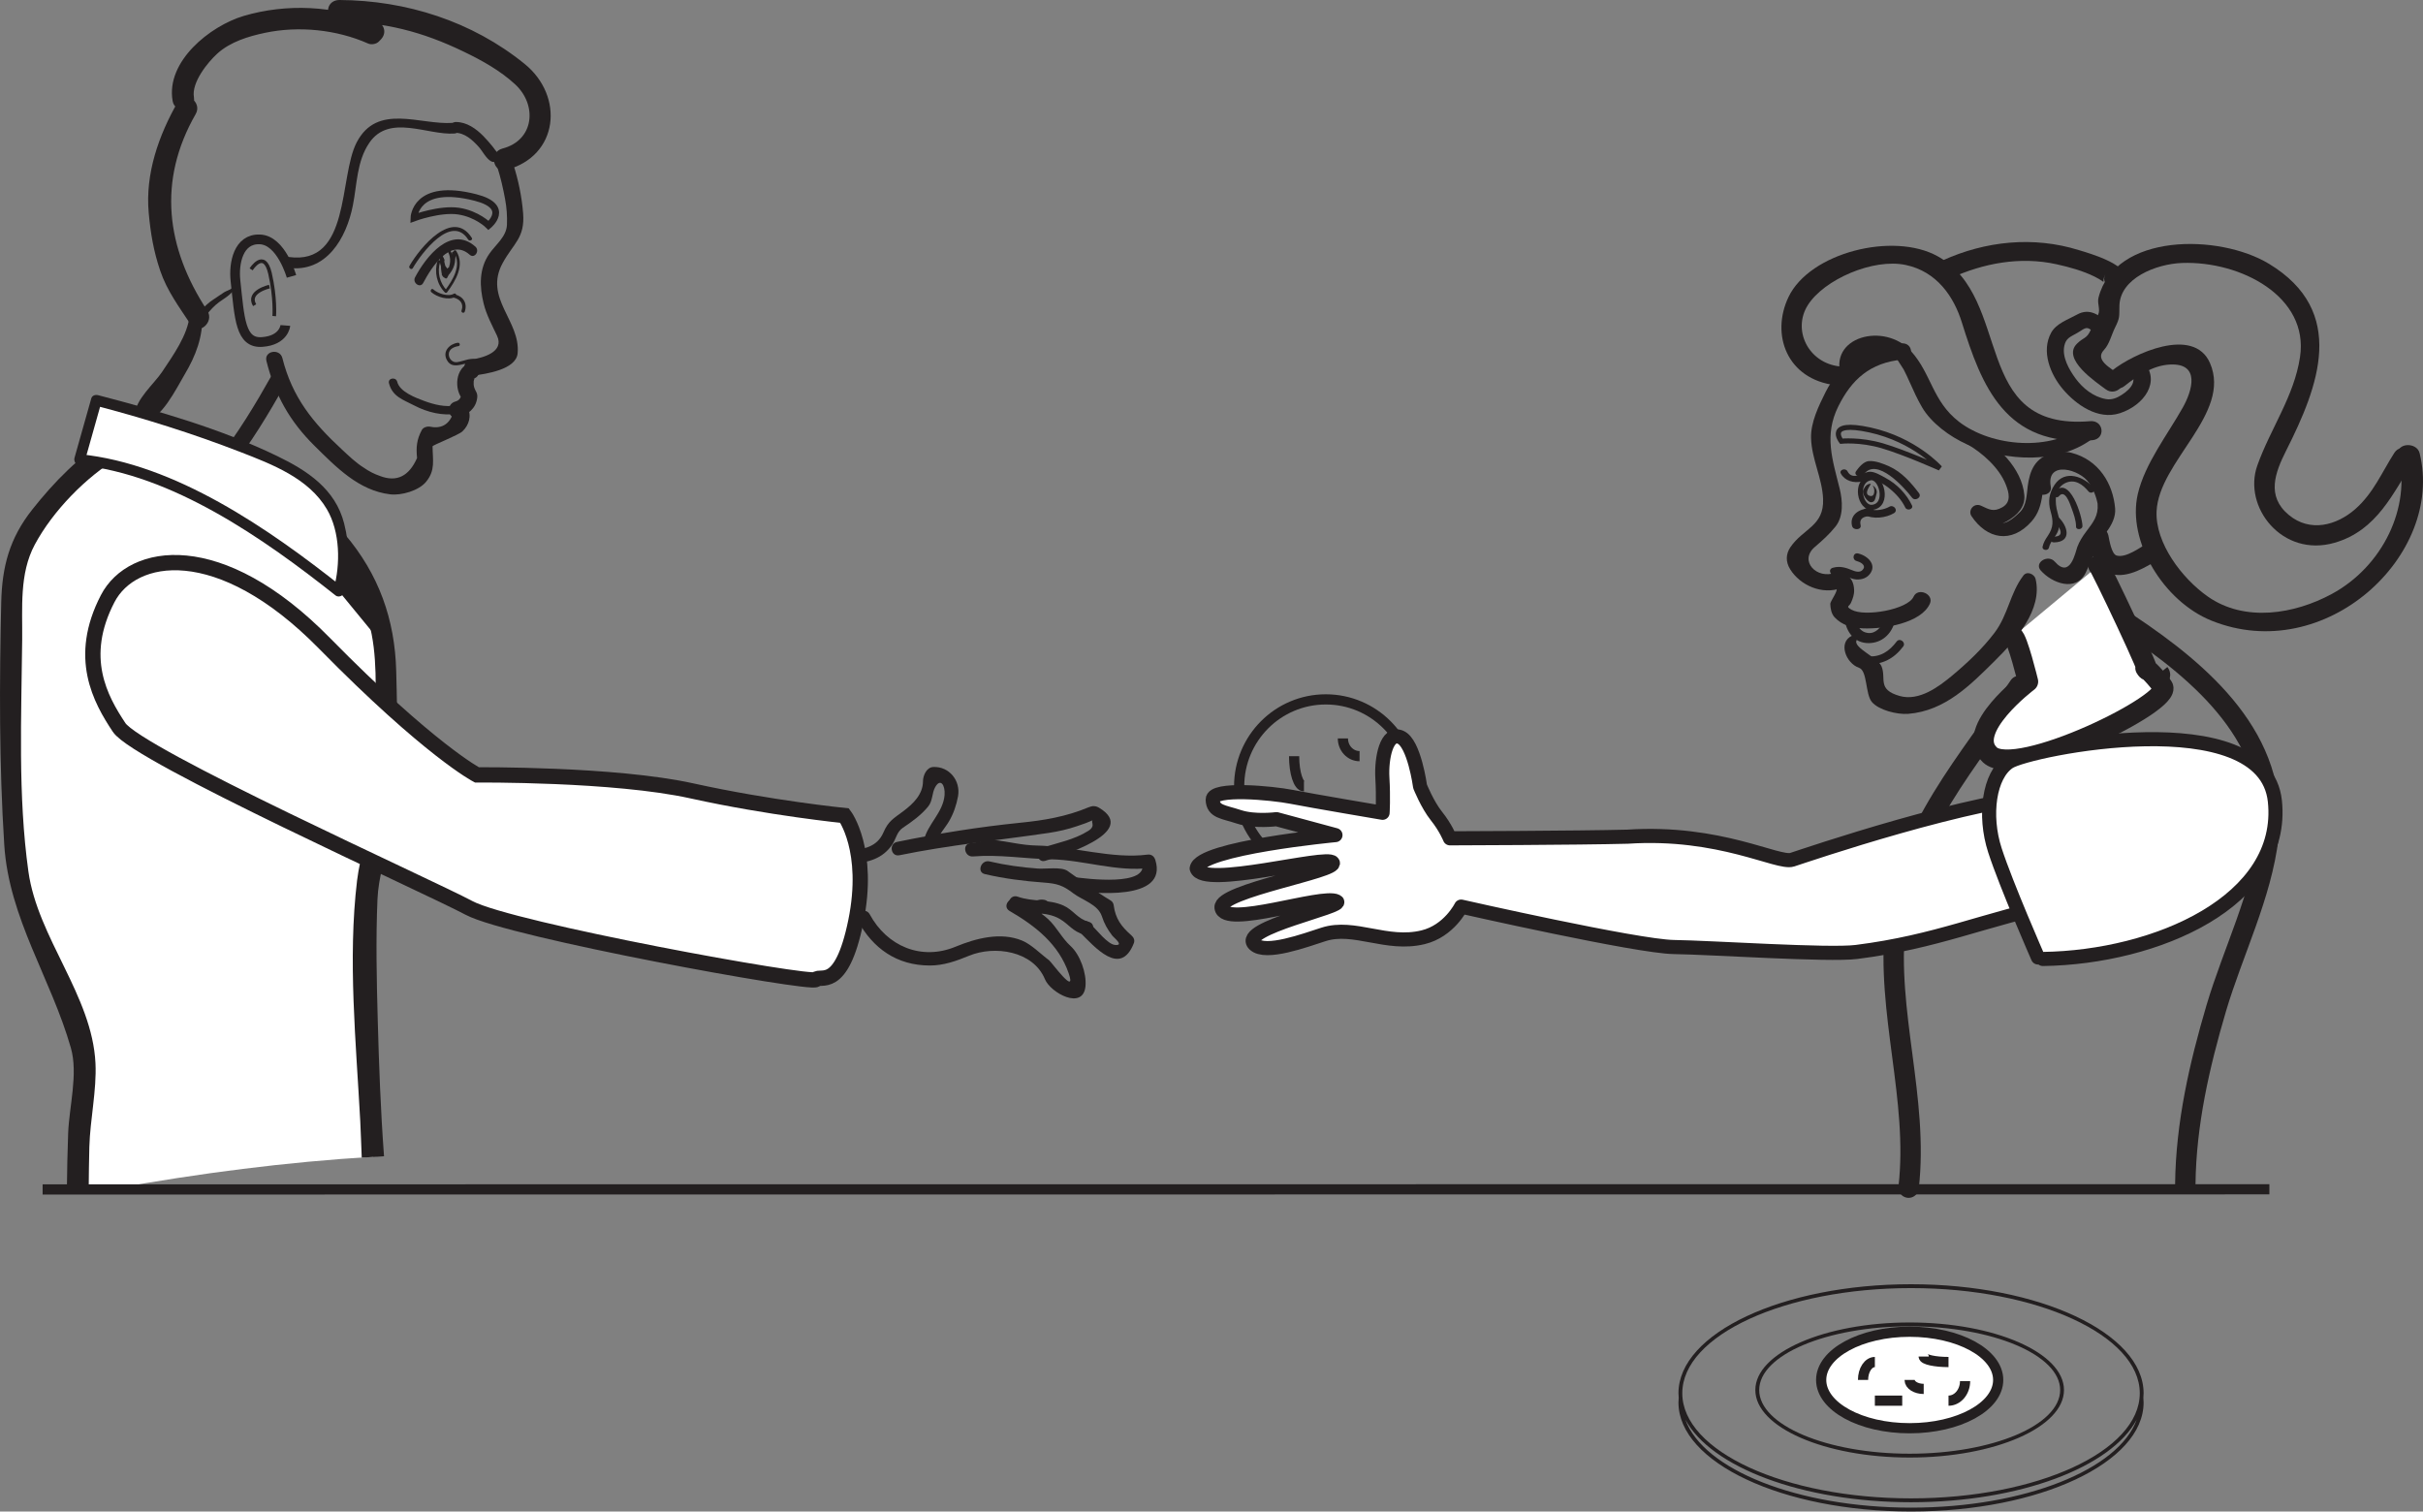 <?xml version="1.0" encoding="UTF-8"?>
<svg xmlns="http://www.w3.org/2000/svg" xmlns:xlink="http://www.w3.org/1999/xlink" width="237.632pt" height="148.235pt" viewBox="0 0 237.632 148.235" version="1.1">
<rect x="0" y="0" width="237.632" height="148.235" fill="#808080" stroke="none"/>
<defs>
<clipPath id="clip1">
  <path d="M 206 33 L 237.633 33 L 237.633 62 L 206 62 Z M 206 33 "/>
</clipPath>
<clipPath id="clip2">
  <path d="M 164 125 L 211 125 L 211 148.234 L 164 148.234 Z M 164 125 "/>
</clipPath>
</defs>
<g id="surface1">
<path style="fill:none;stroke-width:1;stroke-linecap:butt;stroke-linejoin:miter;stroke:rgb(13.73%,12.16%,12.549%);stroke-opacity:1;stroke-miterlimit:4;" d="M -0.001 -0.001 C -0.001 -4.708 -3.806 -8.528 -8.501 -8.528 C -13.193 -8.528 -16.997 -4.708 -16.997 -0.001 C -16.997 4.706 -13.193 8.527 -8.501 8.527 C -3.806 8.527 -0.001 4.706 -0.001 -0.001 Z M -0.001 -0.001 " transform="matrix(1,0,0,-1,138.525,77.116)"/>
<path style="fill:none;stroke-width:1;stroke-linecap:butt;stroke-linejoin:miter;stroke:rgb(13.73%,12.16%,12.549%);stroke-opacity:1;stroke-miterlimit:4;" d="M -0 0 C -0 -0.961 0.73 -1.738 1.633 -1.738 " transform="matrix(1,0,0,-1,131.703,72.418)"/>
<path style="fill:none;stroke-width:1;stroke-linecap:butt;stroke-linejoin:miter;stroke:rgb(13.73%,12.16%,12.549%);stroke-opacity:1;stroke-miterlimit:4;" d="M 0.001 -0.002 C 0.001 -1.635 0.43 -2.959 0.966 -2.959 " transform="matrix(1,0,0,-1,126.917,74.158)"/>
<path style="fill:none;stroke-width:1;stroke-linecap:butt;stroke-linejoin:miter;stroke:rgb(13.73%,12.16%,12.549%);stroke-opacity:1;stroke-miterlimit:4;" d="M -0 -0 C -0 -1.153 0.605 -2.086 1.359 -2.086 " transform="matrix(1,0,0,-1,131.703,78.683)"/>
<path style=" stroke:none;fill-rule:nonzero;fill:rgb(13.73%,12.16%,12.549%);fill-opacity:1;" d="M 14.82 43.469 C 15.141 42.891 15.652 42.727 16.297 42.723 C 16.75 42.719 17.164 42.457 17.211 41.969 C 17.25 41.547 16.91 41.055 16.453 41.059 C 15.258 41.062 14.066 41.398 13.449 42.512 C 13.23 42.906 13.254 43.391 13.656 43.676 C 13.996 43.914 14.598 43.867 14.82 43.469 "/>
<path style="fill:none;stroke-width:0.953;stroke-linecap:butt;stroke-linejoin:miter;stroke:rgb(13.73%,12.16%,12.549%);stroke-opacity:1;stroke-miterlimit:4;" d="M 0.001 -0.002 C 0.001 -0.002 -0.999 3.561 -3.108 3.627 C -5.21 3.709 -5.679 1.291 -5.491 -0.435 C -5.089 -4.111 -5.022 -6.599 -2.87 -6.435 C -0.714 -6.275 -0.6 -4.814 -0.6 -4.814 " transform="matrix(1,0,0,-1,28.585,27.104)"/>
<path style="fill:none;stroke-width:0.357;stroke-linecap:butt;stroke-linejoin:miter;stroke:rgb(13.73%,12.16%,12.549%);stroke-opacity:1;stroke-miterlimit:4;" d="M -0.001 -0.002 C -0.001 -0.002 1.277 2.029 1.847 -0.388 C 2.405 -2.81 2.265 -4.588 2.265 -4.588 " transform="matrix(1,0,0,-1,24.63,26.412)"/>
<path style="fill:none;stroke-width:0.357;stroke-linecap:butt;stroke-linejoin:miter;stroke:rgb(13.73%,12.16%,12.549%);stroke-opacity:1;stroke-miterlimit:4;" d="M 0.001 -0.001 C 0.001 -0.001 -2.241 -0.513 -1.448 -1.825 " transform="matrix(1,0,0,-1,26.421,28.104)"/>
<path style=" stroke:none;fill-rule:nonzero;fill:rgb(13.73%,12.16%,12.549%);fill-opacity:1;" d="M 17.457 9.961 C 15.57 13.246 14.23 17.035 14.586 20.887 C 14.766 22.875 15.07 24.66 15.715 26.555 C 16.383 28.523 17.566 30.102 18.707 31.832 C 19.457 32.973 21.07 31.59 20.328 30.457 C 16.289 24.316 15.43 17.738 19.195 11.18 C 19.871 10.004 18.137 8.773 17.457 9.961 "/>
<path style=" stroke:none;fill-rule:nonzero;fill:rgb(13.73%,12.16%,12.549%);fill-opacity:1;" d="M 44.402 40.633 C 43.996 41.68 43.227 42.078 42.094 41.832 C 41.84 41.809 41.5 41.93 41.371 42.168 C 40.867 43.098 40.797 43.867 40.902 44.918 C 40.109 46.711 38.906 47.301 37.289 46.688 C 36.711 46.492 36.172 46.215 35.668 45.859 C 34.895 45.375 34.215 44.715 33.551 44.098 C 30.695 41.457 28.664 38.977 27.695 35.121 C 27.449 34.133 25.883 34.402 26.129 35.398 C 26.965 38.73 28.406 41.312 30.848 43.723 C 32.965 45.812 35.184 48.117 38.273 48.48 C 39.363 48.609 41.078 48.125 41.797 47.238 C 42.715 46.109 42.434 45.141 42.422 43.77 C 42.422 43.66 44.973 42.668 45.352 42.305 C 46.004 41.691 46.285 40.746 45.84 39.953 C 45.34 39.062 43.895 39.738 44.402 40.633 "/>
<path style=" stroke:none;fill-rule:nonzero;fill:rgb(13.73%,12.16%,12.549%);fill-opacity:1;" d="M 46.945 35.336 C 46.195 34.98 45.574 35.41 44.824 35.516 C 44.348 35.582 43.992 35.141 44.016 34.707 C 44.039 34.223 44.547 34 44.957 33.945 C 45.172 33.914 45.113 33.586 44.898 33.613 C 44.078 33.73 43.371 34.465 43.824 35.305 C 44.469 36.512 45.906 35.207 46.828 35.648 C 47.023 35.742 47.133 35.43 46.945 35.336 "/>
<path style=" stroke:none;fill-rule:nonzero;fill:rgb(13.73%,12.16%,12.549%);fill-opacity:1;" d="M 46.27 23.324 C 44.391 20.391 41.191 24.285 40.164 26.066 C 40.035 26.285 40.359 26.516 40.488 26.293 C 41.324 24.84 44.277 20.934 45.914 23.492 C 46.047 23.703 46.406 23.535 46.27 23.324 "/>
<path style=" stroke:none;fill-rule:nonzero;fill:rgb(13.73%,12.16%,12.549%);fill-opacity:1;" d="M 44.504 24.727 C 45.316 26.023 44.422 27.445 43.625 28.512 L 43.84 28.5 C 43.117 27.766 42.855 26.668 43.164 25.68 C 43.219 25.516 42.961 25.422 42.91 25.59 C 42.574 26.664 42.84 27.875 43.633 28.68 C 43.695 28.738 43.793 28.738 43.848 28.664 C 44.699 27.523 45.613 25.992 44.746 24.613 C 44.656 24.465 44.41 24.578 44.504 24.727 "/>
<path style=" stroke:none;fill-rule:nonzero;fill:rgb(13.73%,12.16%,12.549%);fill-opacity:1;" d="M 43.91 24.656 C 44.309 25.328 44.137 25.992 43.895 26.68 C 43.973 26.668 44.051 26.652 44.129 26.637 C 43.863 26.328 43.359 25.816 43.52 25.391 C 43.434 25.379 43.348 25.371 43.262 25.367 C 43.312 25.945 43.516 26.477 43.691 27.031 C 43.719 27.109 43.848 27.133 43.902 27.074 C 44.516 26.449 44.773 25.66 44.586 24.797 C 44.527 24.844 44.469 24.895 44.406 24.945 C 44.488 24.984 44.379 25.418 44.355 25.535 C 44.285 25.93 44.105 26.305 43.91 26.648 C 43.992 26.668 44.074 26.684 44.156 26.703 C 44.145 26.57 44.176 26.484 44.156 26.348 C 44.137 26.215 43.938 26.199 43.895 26.324 C 43.859 26.477 43.777 26.613 43.656 26.715 C 43.73 26.742 43.805 26.77 43.875 26.797 C 43.867 26.723 43.855 26.652 43.848 26.582 C 43.863 26.691 43.754 26.691 43.906 26.645 C 43.844 26.59 43.781 26.531 43.719 26.473 C 43.672 26.633 43.668 26.738 43.711 26.898 C 43.793 26.863 43.871 26.824 43.949 26.789 C 43.641 26.391 43.27 25.762 43.445 25.238 C 43.355 25.219 43.273 25.199 43.184 25.176 C 43.137 25.777 43.289 26.328 43.469 26.891 C 43.484 26.949 43.523 27 43.59 27.004 C 43.668 27.008 43.75 27.012 43.836 27.012 C 43.895 27.016 43.953 26.984 43.973 26.922 L 44.047 26.723 C 44.074 26.645 44.02 26.547 43.93 26.543 C 43.848 26.539 43.766 26.535 43.688 26.535 C 43.625 26.531 43.57 26.559 43.547 26.621 C 43.531 26.676 43.504 26.73 43.469 26.777 C 43.484 26.863 43.5 26.949 43.512 27.035 C 44.184 26.777 44.457 26.172 44.48 25.488 C 44.488 25.309 44.242 25.289 44.211 25.461 C 44.16 25.738 44.094 26.008 44.012 26.273 C 43.969 26.406 43.66 26.977 43.758 27.031 C 43.383 26.836 43.488 25.895 43.59 25.543 C 43.641 25.371 43.387 25.281 43.336 25.449 C 43.215 25.871 43.227 26.281 43.301 26.711 C 43.363 27.082 43.398 27.145 43.695 27.301 C 43.746 27.332 43.824 27.297 43.852 27.25 C 44.18 26.703 44.367 26.109 44.48 25.488 C 44.391 25.477 44.301 25.469 44.211 25.461 C 44.188 26.055 43.98 26.562 43.398 26.789 C 43.277 26.84 43.312 27.047 43.441 27.047 C 43.566 27.047 43.629 27.035 43.703 26.926 C 43.758 26.852 43.816 26.809 43.699 26.805 C 43.766 26.805 43.836 26.809 43.906 26.812 C 43.867 26.75 43.828 26.691 43.789 26.629 C 43.742 26.773 43.695 26.738 43.82 26.742 C 43.66 26.734 43.707 26.766 43.672 26.656 C 43.523 26.18 43.414 25.707 43.453 25.203 C 43.469 25.051 43.242 24.996 43.191 25.145 C 42.977 25.766 43.367 26.484 43.742 26.965 C 43.824 27.066 44.016 26.984 43.98 26.852 L 43.973 26.57 C 44.012 26.445 43.902 26.363 43.789 26.398 C 43.742 26.414 43.695 26.43 43.652 26.445 C 43.59 26.465 43.566 26.535 43.574 26.59 C 43.59 26.676 43.598 26.762 43.609 26.844 C 43.625 26.953 43.75 26.977 43.828 26.922 C 44.016 26.801 44.078 26.625 44.148 26.418 C 44.062 26.41 43.977 26.402 43.891 26.395 C 43.906 26.504 43.879 26.637 43.891 26.75 C 43.902 26.867 44.074 26.906 44.137 26.805 C 44.48 26.203 44.676 25.582 44.691 24.883 C 44.695 24.812 44.664 24.77 44.605 24.742 C 44.57 24.727 44.535 24.707 44.5 24.691 C 44.41 24.645 44.301 24.746 44.32 24.844 C 44.484 25.605 44.266 26.312 43.727 26.867 C 43.797 26.883 43.867 26.898 43.938 26.914 C 43.766 26.383 43.574 25.875 43.527 25.32 C 43.512 25.18 43.312 25.176 43.266 25.297 C 43.059 25.852 43.578 26.41 43.918 26.812 C 43.984 26.895 44.113 26.867 44.148 26.773 C 44.418 26.012 44.59 25.273 44.152 24.543 C 44.062 24.391 43.82 24.504 43.91 24.656 "/>
<path style=" stroke:none;fill-rule:nonzero;fill:rgb(13.73%,12.16%,12.549%);fill-opacity:1;" d="M 44.516 28.805 C 43.949 29.137 42.934 28.777 42.492 28.379 C 42.332 28.234 42.141 28.512 42.301 28.652 C 42.828 29.125 43.996 29.492 44.66 29.105 C 44.844 28.996 44.703 28.695 44.516 28.805 "/>
<path style=" stroke:none;fill-rule:nonzero;fill:rgb(13.73%,12.16%,12.549%);fill-opacity:1;" d="M 44.484 29.184 C 45.125 29.336 45.5 29.789 45.266 30.449 C 45.191 30.652 45.504 30.77 45.578 30.566 C 45.867 29.746 45.43 29.062 44.602 28.871 C 44.395 28.824 44.277 29.137 44.484 29.184 "/>
<path style="fill:none;stroke-width:0.662;stroke-linecap:butt;stroke-linejoin:miter;stroke:rgb(13.73%,12.16%,12.549%);stroke-opacity:1;stroke-miterlimit:4;" d="M 0.001 0 C 0.001 0 2.239 1.832 -1.272 2.735 C -7.233 4.262 -7.319 0.731 -7.319 0.731 C -7.319 0.731 -4.776 1.672 -2.944 1.402 C -1.112 1.125 0.001 0 0.001 0 Z M 0.001 0 " transform="matrix(1,0,0,-1,47.913,22.106)"/>
<path style=" stroke:none;fill-rule:nonzero;fill:rgb(13.73%,12.16%,12.549%);fill-opacity:1;" d="M 44.711 39.762 C 43.656 39.945 42.621 39.691 41.633 39.332 C 40.734 39 39.199 38.422 38.957 37.441 C 38.828 36.93 38.02 37.07 38.148 37.582 C 38.48 38.902 39.535 39.195 40.641 39.773 C 41.902 40.434 43.438 40.816 44.855 40.566 C 45.375 40.477 45.234 39.672 44.711 39.762 "/>
<path style=" stroke:none;fill-rule:nonzero;fill:rgb(13.73%,12.16%,12.549%);fill-opacity:1;" d="M 46.137 35.586 C 44.656 35.992 44.473 38.207 45.43 39.23 C 45.371 39.035 45.309 38.836 45.246 38.641 C 45.195 39.043 45.051 39.27 44.645 39.383 C 43.664 39.652 43.934 41.223 44.922 40.949 C 45.875 40.684 46.676 40.062 46.801 39.016 C 46.867 38.52 46.617 38.383 46.5 37.969 C 46.445 37.781 46.445 37.586 46.457 37.387 C 46.477 37.152 46.645 37.086 46.41 37.152 C 47.391 36.879 47.125 35.309 46.137 35.586 "/>
<path style=" stroke:none;fill-rule:nonzero;fill:rgb(13.73%,12.16%,12.549%);fill-opacity:1;" d="M 46.625 24.191 C 44.223 22.047 41.766 25.191 40.707 27.195 C 40.418 27.738 41.211 28.305 41.504 27.75 C 42.301 26.246 44.16 23.281 46.066 24.984 C 46.535 25.402 47.082 24.602 46.625 24.191 "/>
<path style=" stroke:none;fill-rule:nonzero;fill:rgb(13.73%,12.16%,12.549%);fill-opacity:1;" d="M 26.723 36.676 C 25.066 39.625 23.289 42.594 21.172 45.242 C 20.527 46.047 21.836 46.953 22.477 46.156 C 24.594 43.508 26.371 40.539 28.027 37.586 C 28.523 36.699 27.227 35.777 26.723 36.676 "/>
<path style=" stroke:none;fill-rule:nonzero;fill:rgb(13.73%,12.16%,12.549%);fill-opacity:1;" d="M 44.391 12.051 C 41.195 12.277 37.004 10.074 34.98 13.965 C 33.203 17.387 34.418 26.051 28.32 25.203 C 27.637 25.113 27.543 26.168 28.219 26.262 C 32.02 26.789 33.984 23.332 34.609 20.133 C 35.023 18.051 34.984 15.82 36.219 14.008 C 38.176 11.133 41.938 13.285 44.574 13.094 C 45.258 13.047 45.062 12.004 44.391 12.051 "/>
<path style=" stroke:none;fill-rule:nonzero;fill:rgb(13.73%,12.16%,12.549%);fill-opacity:1;" d="M 22.77 28.48 C 22.809 28.457 22.852 28.438 22.895 28.418 L 22.758 28.254 C 22.637 28.395 22.164 28.543 21.988 28.66 C 21.637 28.902 21.281 29.145 20.922 29.375 C 20.117 29.887 19.078 31 18.801 31.918 C 18.738 32.117 18.984 32.344 19.156 32.172 C 19.969 31.344 20.527 30.34 21.48 29.637 C 21.953 29.289 22.652 28.918 22.938 28.379 C 23 28.266 22.883 28.156 22.773 28.234 C 22.738 28.258 22.699 28.293 22.664 28.32 C 22.582 28.391 22.672 28.531 22.77 28.48 "/>
<path style=" stroke:none;fill-rule:nonzero;fill:rgb(13.73%,12.16%,12.549%);fill-opacity:1;" d="M 18.602 30.891 C 18.426 32.855 16.957 34.875 15.891 36.48 C 15.16 37.582 13.246 39.234 13.258 40.602 C 13.262 41.086 13.602 41.438 14.098 41.383 C 15.812 41.184 17.324 38.043 18.105 36.73 C 19.203 34.891 19.926 33.004 19.836 30.84 C 19.809 30.125 18.664 30.215 18.602 30.891 "/>
<path style=" stroke:none;fill-rule:nonzero;fill:rgb(13.73%,12.16%,12.549%);fill-opacity:1;" d="M 49.641 16.664 C 54.789 15.332 55.379 9.449 51.445 6.262 C 46.289 2.082 39.848 0.039 33.297 0 C 32.051 -0.008 31.758 1.504 32.828 2.055 C 34.016 2.664 35.078 3.473 36.273 4.082 C 36.168 3.48 36.062 2.875 35.953 2.273 C 35.895 2.336 35.836 2.398 35.77 2.461 C 36.121 2.398 36.477 2.336 36.828 2.273 C 32.855 0.512 28.047 0.336 23.902 1.562 C 20.613 2.539 16.246 6.02 16.93 9.902 C 17.164 11.254 19.254 10.887 19.02 9.535 C 18.766 8.098 20.371 6.102 21.332 5.238 C 22.605 4.098 24.359 3.562 25.992 3.219 C 29.285 2.523 33.016 2.898 36.094 4.266 C 36.41 4.41 36.895 4.332 37.145 4.082 C 37.207 4.016 37.27 3.957 37.328 3.895 C 37.93 3.289 37.746 2.465 37.012 2.09 C 35.816 1.48 34.758 0.672 33.562 0.062 C 33.41 0.746 33.254 1.434 33.098 2.113 C 37.688 2.141 41.406 3.094 45.512 5.082 C 47.281 5.934 49.055 6.922 50.512 8.262 C 52.715 10.285 52.41 13.762 49.27 14.57 C 47.953 14.91 48.312 17.004 49.641 16.664 "/>
<path style=" stroke:none;fill-rule:nonzero;fill:rgb(13.73%,12.16%,12.549%);fill-opacity:1;" d="M 48.777 16.398 C 49.102 17.418 49.34 18.465 49.535 19.52 C 49.691 20.355 49.754 21.195 49.719 22.047 C 49.668 23.215 48.617 23.98 47.996 24.879 C 46.965 26.355 47.023 28.105 47.434 29.773 C 47.703 30.875 48.266 31.91 48.746 32.926 C 49.492 34.504 47.395 35.102 46.188 35.262 C 45.164 35.398 45.445 36.965 46.461 36.828 C 47.617 36.676 50.609 36.258 50.766 34.656 C 51.066 31.441 47.414 29.242 49.301 25.793 C 50.359 23.855 51.492 23.34 51.305 20.926 C 51.176 19.293 50.84 17.68 50.344 16.121 C 50.039 15.16 48.465 15.418 48.777 16.398 "/>
<path style=" stroke:none;fill-rule:nonzero;fill:rgb(13.73%,12.16%,12.549%);fill-opacity:1;" d="M 48.762 14.941 C 48.715 14.918 48.453 14.562 48.34 14.41 C 48.047 14.043 47.738 13.684 47.406 13.348 C 46.691 12.617 45.773 11.965 44.715 11.965 C 44.035 11.965 43.93 13.02 44.613 13.02 C 45.59 13.023 46.332 13.727 46.949 14.402 C 47.32 14.809 47.664 15.535 48.152 15.812 C 48.742 16.145 49.359 15.277 48.762 14.941 "/>
<path style=" stroke:none;fill-rule:nonzero;fill:rgb(100%,100%,100%);fill-opacity:1;" d="M 8.266 104.957 C 7.812 106.738 7.664 112.898 7.617 116.633 C 8.754 116.617 9.895 116.602 11.035 116.594 C 19.52 115.066 28.059 113.953 36.609 113.445 C 35.977 104.801 35.551 87.883 36.219 85.625 C 37.105 82.645 38.215 78.535 37.773 64.719 C 37.328 50.902 21.578 45.18 21.578 45.18 L 11.223 43.875 C 9.23 44.996 1.469 51.488 1.25 56.719 C 1.031 61.945 0.887 82.781 1.996 87.074 C 3.102 91.367 8.93 102.34 8.266 104.957 "/>
<path style=" stroke:none;fill-rule:nonzero;fill:rgb(13.73%,12.16%,12.549%);fill-opacity:1;" d="M 21.211 46.176 C 27.848 48.617 34.219 54.059 36.168 61 C 37.062 64.203 36.82 67.73 36.812 71.027 C 36.809 73.73 36.711 76.441 36.438 79.133 C 36.188 81.598 35.316 83.918 35.02 86.348 C 34.094 94.047 34.922 102.258 35.332 109.969 C 35.395 111.117 35.422 112.32 35.477 113.527 C 36.207 113.477 36.938 113.434 37.664 113.395 C 37.664 113.367 37.66 113.336 37.656 113.305 C 37.328 108.891 37.168 104.457 37.047 100.031 C 36.938 96.09 36.852 92.133 37.02 88.195 C 37.113 85.988 37.832 83.984 38.215 81.812 C 39.141 76.574 38.992 71.125 38.859 65.836 C 38.73 60.73 37.141 56.305 33.82 52.398 C 30.766 48.801 26.391 45.82 21.945 44.184 C 20.656 43.711 19.926 45.703 21.211 46.176 "/>
<path style=" stroke:none;fill-rule:nonzero;fill:rgb(13.73%,12.16%,12.549%);fill-opacity:1;" d="M 6.953 102.777 C 7.676 105.316 6.785 108.52 6.684 111.133 C 6.613 112.973 6.582 114.809 6.559 116.648 C 7.273 116.633 7.984 116.629 8.699 116.621 C 8.715 115.242 8.723 113.867 8.762 112.488 C 8.836 109.801 9.492 106.914 9.363 104.262 C 9.039 97.621 3.699 92.004 2.785 85.465 C 1.746 78.023 2.102 70.238 2.176 62.746 C 2.211 59.605 1.883 56.262 3.41 53.414 C 5.184 50.105 8.438 46.766 11.68 44.832 C 12.844 44.141 11.945 42.215 10.766 42.914 C 7.812 44.676 5.277 47.301 3.16 49.977 C 0.926 52.801 0.199 55.586 0.121 59.086 C -0.062 66.996 -0.086 74.957 0.418 82.859 C 0.879 90.066 5.008 95.953 6.953 102.777 "/>
<path style=" stroke:none;fill-rule:nonzero;fill:rgb(100%,100%,100%);fill-opacity:1;" d="M 7.809 45.074 L 9.449 39.254 C 9.449 39.254 25.434 43.41 30.352 47.152 C 35.27 50.895 33.223 57.965 33.223 57.965 C 33.223 57.965 18.059 45.91 7.809 45.074 "/>
<path style=" stroke:none;fill-rule:nonzero;fill:rgb(13.73%,12.16%,12.549%);fill-opacity:1;" d="M 8.305 45.262 C 8.852 43.316 9.398 41.375 9.945 39.438 C 9.719 39.543 9.492 39.645 9.262 39.75 C 14.094 41.012 18.887 42.512 23.543 44.316 C 26.691 45.539 30.27 46.898 32.059 49.941 C 33.363 52.164 33.402 55.332 32.723 57.781 C 32.992 57.699 33.262 57.613 33.527 57.531 C 26.359 51.852 17.168 45.477 7.859 44.547 C 7.176 44.477 7.078 45.535 7.758 45.605 C 16.891 46.516 25.883 52.824 32.918 58.402 C 33.172 58.602 33.629 58.469 33.719 58.152 C 34.336 55.938 34.316 53.547 33.75 51.336 C 32.891 47.957 30.141 46.156 27.195 44.73 C 21.668 42.055 15.562 40.305 9.633 38.758 C 9.371 38.688 9.035 38.77 8.953 39.07 C 8.402 41.012 7.859 42.949 7.309 44.891 C 7.125 45.547 8.121 45.918 8.305 45.262 "/>
<path style=" stroke:none;fill-rule:nonzero;fill:rgb(13.73%,12.16%,12.549%);fill-opacity:1;" d="M 33.223 57.965 L 37.32 62.957 C 37.32 62.957 35.27 55.055 34.039 54.223 "/>
<path style=" stroke:none;fill-rule:nonzero;fill:rgb(13.73%,12.16%,12.549%);fill-opacity:1;" d="M 88.207 83.875 C 93.082 82.871 97.945 82.406 102.855 81.684 C 103.785 81.543 104.742 81.328 105.625 81.023 C 106.195 80.844 106.754 80.633 107.293 80.391 C 106.773 80.52 107.602 80.926 106.738 81.48 C 105.414 82.32 103.766 82.66 102.285 83.109 C 101.477 83.355 101.699 84.664 102.512 84.418 C 103.922 83.984 111.797 81.637 107.809 79.227 C 107.457 79.012 107.137 79.012 106.758 79.172 C 104.57 80.09 102.359 80.461 100.02 80.691 C 95.953 81.105 91.98 81.742 87.977 82.566 C 87.141 82.738 87.367 84.047 88.207 83.875 "/>
<path style=" stroke:none;fill-rule:nonzero;fill:rgb(13.73%,12.16%,12.549%);fill-opacity:1;" d="M 95.418 83.992 C 98.035 83.781 100.43 84.215 103.094 84.273 C 106.312 84.344 109.559 85.535 112.773 85.117 L 112.008 84.582 C 112.742 86.984 106.523 86.184 105.191 85.996 C 104.344 85.875 104.227 87.199 105.066 87.316 C 107.121 87.605 114.562 88.426 113.312 84.352 C 113.203 83.992 112.938 83.762 112.543 83.812 C 109.031 84.266 105.219 82.984 101.668 82.922 C 100.223 82.898 98.879 82.527 97.461 82.375 C 96.777 82.305 95.867 82.633 95.188 82.688 C 94.336 82.754 94.578 84.059 95.418 83.992 "/>
<path style=" stroke:none;fill-rule:nonzero;fill:rgb(13.73%,12.16%,12.549%);fill-opacity:1;" d="M 96.586 85.723 C 98.496 86.172 100.434 86.41 102.387 86.555 C 103.66 86.648 104.246 86.824 105.254 87.602 C 106.152 88.285 107.676 88.688 108.062 89.855 C 108.305 90.598 108.605 91.125 109.07 91.738 C 109.266 91.996 110.281 92.75 109.355 92.672 C 108.625 92.605 107.559 91.203 106.867 90.516 C 106.266 89.918 105.246 90.77 105.855 91.375 C 107.406 92.914 109.887 95.836 111.199 92.5 C 111.316 92.203 111.184 91.926 110.957 91.73 C 109.957 90.844 109.398 90.102 109.219 88.754 C 109.199 88.594 109.086 88.406 108.945 88.324 C 107.438 87.422 106.129 86.41 104.695 85.41 C 104.094 84.984 102.516 85.234 101.797 85.18 C 100.203 85.066 98.602 84.844 97.047 84.48 C 96.227 84.289 95.758 85.531 96.586 85.723 "/>
<path style=" stroke:none;fill-rule:nonzero;fill:rgb(13.73%,12.16%,12.549%);fill-opacity:1;" d="M 83.504 84.703 C 85.125 84.609 86.578 84.215 87.516 82.809 C 87.891 82.242 87.953 81.582 88.543 81.184 C 89.453 80.574 90.301 79.965 91.008 79.121 C 91.492 78.543 91.383 77.797 91.711 77.207 C 92.227 76.277 92.715 76.984 92.637 77.973 C 92.496 79.695 90.977 80.805 90.613 82.402 C 90.422 83.234 91.746 83.348 91.934 82.527 C 92.109 81.758 92.672 81.227 93.066 80.559 C 93.516 79.793 93.797 78.965 93.957 78.098 C 94.234 76.555 93.086 75.152 91.531 75.219 C 90.852 75.25 90.52 76.082 90.52 76.625 C 90.516 77.895 89.559 78.828 88.609 79.539 C 87.598 80.297 87.125 80.516 86.637 81.648 C 86.02 83.07 84.684 83.312 83.273 83.398 C 82.422 83.449 82.66 84.758 83.504 84.703 "/>
<path style=" stroke:none;fill-rule:nonzero;fill:rgb(13.73%,12.16%,12.549%);fill-opacity:1;" d="M 106.773 90.402 C 105.68 90.121 105.258 89.23 104.285 88.801 C 102.84 88.164 101.27 88.457 99.816 87.938 C 99.008 87.648 98.555 88.891 99.359 89.18 C 100.836 89.715 102.551 89.309 103.938 90.121 C 104.836 90.645 105.215 91.367 106.312 91.648 C 107.133 91.855 107.605 90.613 106.773 90.402 "/>
<path style=" stroke:none;fill-rule:nonzero;fill:rgb(13.73%,12.16%,12.549%);fill-opacity:1;" d="M 102.395 88.242 C 101.238 88.047 100.512 89.305 101.008 90.273 C 101.395 91.031 102.594 90.469 102.203 89.703 C 102.125 89.547 102.129 89.543 102.27 89.562 C 103.113 89.707 103.23 88.387 102.395 88.242 "/>
<path style=" stroke:none;fill-rule:nonzero;fill:rgb(13.73%,12.16%,12.549%);fill-opacity:1;" d="M 99.008 89.332 C 101.574 90.824 103.832 92.605 104.812 95.457 C 105.605 97.777 103.125 94.355 102.891 94.176 C 102.074 93.574 101.152 92.613 100.219 92.234 C 98.129 91.383 95.719 92.016 93.715 92.844 C 90.352 94.238 86.984 92.789 85.297 89.668 C 84.891 88.918 83.691 89.484 84.098 90.238 C 85.609 93.031 87.961 94.68 91.18 94.688 C 92.547 94.691 93.785 94.246 95.031 93.734 C 97.523 92.699 101.316 93.238 102.48 96.031 C 103.031 97.367 106.227 99.121 106.457 96.719 C 106.578 95.445 105.93 93.629 104.992 92.773 C 104.129 91.988 103.648 90.934 102.797 90.141 C 101.941 89.34 100.773 88.828 99.77 88.246 C 99.031 87.82 98.266 88.902 99.008 89.332 "/>
<path style=" stroke:none;fill-rule:nonzero;fill:rgb(100%,100%,100%);fill-opacity:1;" d="M 10.562 58.707 C 12.965 54.082 21.52 52.594 31.832 63.098 C 42.148 73.594 46.773 75.996 46.773 75.996 C 46.773 75.996 60.25 75.875 67.879 77.566 C 75.508 79.25 82.832 79.984 82.832 79.984 C 82.832 79.984 85.359 83.352 83.934 90.359 C 82.504 97.367 80.422 95.527 80.02 96.062 C 79.605 96.59 50.105 91.223 46.012 89.047 C 41.93 86.867 13.512 74.094 11.68 71.336 C 9.848 68.578 7.562 64.477 10.562 58.707 "/>
<path style="fill:none;stroke-width:1.5;stroke-linecap:butt;stroke-linejoin:miter;stroke:rgb(13.73%,12.16%,12.549%);stroke-opacity:1;stroke-miterlimit:4;" d="M 0 0.002 C 2.403 4.627 10.957 6.115 21.27 -4.389 C 31.586 -14.885 36.211 -17.287 36.211 -17.287 C 36.211 -17.287 49.688 -17.166 57.317 -18.858 C 64.946 -20.541 72.27 -21.276 72.27 -21.276 C 72.27 -21.276 74.797 -24.643 73.371 -31.651 C 71.942 -38.659 69.86 -36.819 69.457 -37.354 C 69.043 -37.881 39.543 -32.514 35.449 -30.338 C 31.367 -28.159 2.949 -15.385 1.117 -12.627 C -0.715 -9.87 -3 -5.768 0 0.002 Z M 0 0.002 " transform="matrix(1,0,0,-1,10.562,58.709)"/>
<path style="fill:none;stroke-width:2;stroke-linecap:round;stroke-linejoin:round;stroke:rgb(13.73%,12.16%,12.549%);stroke-opacity:1;stroke-miterlimit:4;" d="M 0.001 0.002 C -4.894 -7.291 -11.156 -14.178 -12.14 -23.284 C -13.074 -31.944 -9.847 -40.514 -10.847 -49.202 " transform="matrix(1,0,0,-1,198.031,67.271)"/>
<path style="fill-rule:nonzero;fill:rgb(100%,100%,100%);fill-opacity:1;stroke-width:1.384;stroke-linecap:round;stroke-linejoin:round;stroke:rgb(13.73%,12.16%,12.549%);stroke-opacity:1;stroke-miterlimit:4;" d="M -0 -0.001 C -8.063 -1.701 -12.332 -3.833 -20.34 -4.849 C -23.059 -5.193 -34.645 -4.411 -38.246 -4.365 C -41.856 -4.314 -59.11 -0.4 -59.11 -0.4 C -59.11 -0.4 -60.286 -2.79 -62.844 -3.408 C -66.422 -4.279 -69.598 -2.158 -72.602 -3.126 C -74.387 -3.697 -78.293 -5.154 -79.387 -4.099 C -81.008 -2.525 -70.387 -0.38 -71.309 0.108 C -72.727 0.858 -82.352 -2.576 -82.61 -0.501 C -82.817 1.143 -71.149 3.077 -71.7 3.909 C -72.254 4.733 -84.461 1.319 -85.043 3.342 C -84.727 5.358 -71.434 6.612 -71.434 6.612 L -77.215 8.174 C -77.215 8.174 -79.344 7.893 -80.895 8.401 C -82.442 8.913 -83.442 8.893 -83.473 10.089 C -83.5 11.288 -77.68 10.745 -75.731 10.362 C -73.786 9.979 -66.813 8.799 -66.813 8.799 C -66.813 8.799 -66.719 10.241 -66.832 12.217 C -66.946 14.19 -66.407 16.784 -65.059 16.21 C -63.707 15.635 -63.137 11.389 -63.137 11.389 C -63.137 11.389 -62.426 9.604 -61.532 8.483 C -60.633 7.366 -60.207 6.296 -60.207 6.296 C -60.207 6.296 -47.559 6.331 -42.786 6.456 C -33.723 7.053 -28.028 3.749 -26.641 4.198 C -25.25 4.647 -9.008 10.221 -0.477 10.647 " transform="matrix(1,0,0,-1,202.407,88.51)"/>
<path style="fill:none;stroke-width:1.384;stroke-linecap:butt;stroke-linejoin:miter;stroke:rgb(13.73%,12.16%,12.549%);stroke-opacity:1;stroke-miterlimit:4;" d="M 0.002 -0.002 C 0.002 -0.002 -5.049 -3.67 -0.971 -5.213 C 3.107 -6.756 12.982 -1.01 11.631 0.647 " transform="matrix(1,0,0,-1,200.393,66.498)"/>
<path style="fill:none;stroke-width:2;stroke-linecap:round;stroke-linejoin:round;stroke:rgb(13.73%,12.16%,12.549%);stroke-opacity:1;stroke-miterlimit:4;" d="M 0.001 0.001 C 7.219 -4.8 14.884 -11.343 13.774 -20.944 C 13.122 -26.589 10.286 -32.241 8.673 -37.682 C 7.012 -43.296 5.696 -49.065 5.63 -54.944 " transform="matrix(1,0,0,-1,208.691,61.165)"/>
<path style="fill-rule:nonzero;fill:rgb(100%,100%,100%);fill-opacity:1;stroke-width:2;stroke-linecap:round;stroke-linejoin:round;stroke:rgb(13.73%,12.16%,12.549%);stroke-opacity:1;stroke-miterlimit:4;" d="M -0 0.002 C -0.075 0.506 5.859 -12.01 4.613 -10.026 C 4.613 -10.026 5.156 -10.354 6.304 -11.85 C 7.449 -13.354 -8.063 -20.991 -10.645 -18.557 C -13.227 -16.123 -6.91 -11.369 -6.91 -11.369 C -6.91 -11.369 -7.95 -7.1 -8.371 -6.959 " transform="matrix(1,0,0,-1,205.801,55.474)"/>
<path style="fill-rule:nonzero;fill:rgb(100%,100%,100%);fill-opacity:1;stroke-width:1.384;stroke-linecap:round;stroke-linejoin:round;stroke:rgb(13.73%,12.16%,12.549%);stroke-opacity:1;stroke-miterlimit:4;" d="M 0.002 -0 C 0.002 -0 -3.108 7.078 -4.221 10.511 C -5.334 13.941 -4.783 17.879 -2.846 19.164 C -0.905 20.445 22.201 25.125 23.236 15.332 C 24.279 5.539 11.619 0.007 0.482 -0.149 " transform="matrix(1,0,0,-1,199.869,93.898)"/>
<path style=" stroke:none;fill-rule:nonzero;fill:rgb(13.73%,12.16%,12.549%);fill-opacity:1;" d="M 186.652 35.258 C 183.379 35.547 181.586 37.254 180.297 39.836 C 178.871 42.695 179.719 45.082 180.426 47.938 C 180.707 49.074 180.82 50.637 180.016 51.637 C 179.418 52.391 178.715 53.016 177.969 53.656 C 176.414 55.004 178.172 56.867 180.027 56.156 C 181.082 55.754 181.688 57.25 180.645 57.648 C 178.699 58.395 176.523 57.383 175.566 55.824 C 175.117 55.098 175.133 54.34 175.594 53.66 C 176.848 51.82 178.906 51.598 178.797 48.93 C 178.719 46.91 177.676 45.023 177.617 42.969 C 177.57 41.43 178.363 39.816 179.047 38.441 C 180.457 35.621 183.102 33.973 186.484 33.676 C 187.617 33.57 187.785 35.156 186.652 35.258 "/>
<path style=" stroke:none;fill-rule:nonzero;fill:rgb(13.73%,12.16%,12.549%);fill-opacity:1;" d="M 182.086 62.797 C 181.695 63.5 184.18 64.492 184.527 65.344 C 185.02 66.539 184.062 67.617 186.305 68.254 C 188.219 68.801 190.16 67.328 191.43 66.277 C 192.953 65.008 194.441 63.602 195.609 62.059 C 196.949 60.289 197.129 58.164 198.441 56.441 C 198.816 55.953 199.531 56.324 199.637 56.777 C 200.344 59.766 197.73 62.742 195.617 64.828 C 193.285 67.129 190.793 69.719 187.137 70.008 C 186.047 70.09 184.254 69.641 183.578 68.84 C 182.93 68.07 183.152 65.773 182.324 65.492 C 181.043 65.059 180.227 63 181.629 62.348 C 181.926 62.211 182.219 62.559 182.086 62.797 "/>
<path style=" stroke:none;fill-rule:nonzero;fill:rgb(13.73%,12.16%,12.549%);fill-opacity:1;" d="M 179.746 55.684 C 180.461 55.477 181.043 55.672 181.699 55.941 C 182.098 56.105 182.543 56.172 182.766 55.754 C 182.965 55.379 182.41 55.102 182.105 55.027 C 181.59 54.898 181.73 54.152 182.25 54.281 C 183.195 54.516 184.062 55.379 183.41 56.258 C 183.098 56.688 182.602 56.859 182.051 56.828 C 181.332 56.785 180.785 56.176 180.035 56.391 C 179.523 56.539 179.23 55.832 179.746 55.684 "/>
<path style=" stroke:none;fill-rule:nonzero;fill:rgb(13.73%,12.16%,12.549%);fill-opacity:1;" d="M 182.031 46.211 C 182.281 45.855 182.758 45.266 183.273 45.219 C 183.93 45.168 184.711 45.48 185.285 45.738 C 186.523 46.297 187.441 47.359 188.203 48.367 C 188.508 48.77 187.82 49.203 187.516 48.801 C 186.805 47.859 184.039 44.754 182.789 46.535 C 182.508 46.941 181.742 46.625 182.031 46.211 "/>
<path style=" stroke:none;fill-rule:nonzero;fill:rgb(13.73%,12.16%,12.549%);fill-opacity:1;" d="M 181.188 46.219 C 181.688 47.176 182.684 46.32 183.34 46.266 C 183.836 46.227 184.523 46.652 184.91 46.863 C 186.059 47.473 186.988 48.469 187.512 49.559 C 187.695 49.93 187.039 50.145 186.859 49.777 C 186.477 48.988 185.898 48.371 185.184 47.809 C 184.809 47.512 184.375 47.289 183.93 47.086 C 183.398 46.844 183.117 47.098 182.629 47.215 C 181.789 47.418 180.91 47.145 180.535 46.434 C 180.348 46.07 181 45.855 181.188 46.219 "/>
<path style=" stroke:none;fill-rule:nonzero;fill:rgb(13.73%,12.16%,12.549%);fill-opacity:1;" d="M 183.406 49.891 C 183.859 50.184 184.863 49.953 185.27 49.707 C 185.715 49.43 186.199 50.051 185.75 50.324 C 184.996 50.785 183.648 50.969 182.863 50.469 C 182.418 50.184 182.969 49.613 183.406 49.891 "/>
<path style=" stroke:none;fill-rule:nonzero;fill:rgb(13.73%,12.16%,12.549%);fill-opacity:1;" d="M 183.211 50.629 C 182.617 50.691 182.344 50.977 182.477 51.504 C 182.594 51.98 181.754 52.047 181.637 51.578 C 181.402 50.637 182.133 49.98 183.137 49.875 C 183.676 49.824 183.75 50.57 183.211 50.629 "/>
<path style=" stroke:none;fill-rule:nonzero;fill:rgb(13.73%,12.16%,12.549%);fill-opacity:1;" d="M 199.453 47.875 C 199.141 46.172 200.953 43.848 203.141 44.402 C 205.844 45.094 207.234 47.449 207.438 49.859 C 207.512 50.707 207.082 51.52 206.57 52.195 C 205.582 53.504 205.242 54.758 204.555 56.16 C 203.602 58.102 201.227 57.184 200.141 55.945 C 199.469 55.184 200.852 54.32 201.52 55.082 C 203.047 56.82 203.547 54.133 203.727 53.645 C 203.938 53.09 204.227 52.629 204.594 52.141 C 205.297 51.211 205.812 50.578 205.719 49.402 C 205.582 48.672 205.297 47.988 204.867 47.359 C 204.055 46.051 200.641 45.074 201.129 47.734 C 201.309 48.695 199.633 48.832 199.453 47.875 "/>
<path style=" stroke:none;fill-rule:nonzero;fill:rgb(13.73%,12.16%,12.549%);fill-opacity:1;" d="M 180.609 37.043 C 179.191 33 184.824 31.543 187.418 34.434 C 189.441 36.688 189.504 39.328 192.117 41.355 C 195.348 43.848 201.211 44.309 204.473 41.668 C 205.254 41.039 206.184 42.242 205.41 42.867 C 202.062 45.578 196.727 45.266 192.922 43.582 C 191.215 42.828 189.395 41.469 188.5 39.938 C 188.039 39.145 187.668 38.328 187.297 37.496 C 187.113 37.074 186.914 36.652 186.699 36.234 L 186.082 35.277 C 184.785 33.602 183.469 34.023 182.141 36.531 C 182.453 37.434 180.926 37.945 180.609 37.043 "/>
<path style=" stroke:none;fill-rule:nonzero;fill:rgb(13.73%,12.16%,12.549%);fill-opacity:1;" d="M 204.832 48.203 C 204.273 47.52 203.465 46.906 202.504 47.398 C 201.438 47.953 201.527 49.34 201.785 50.234 C 201.957 50.832 202.062 51.348 201.879 51.957 C 201.688 52.598 201.09 53.047 200.945 53.711 C 200.863 54.066 200.242 53.969 200.324 53.609 C 200.406 53.219 200.59 52.914 200.82 52.574 C 201.41 51.715 201.383 51.086 201.102 50.121 C 200.844 49.207 200.957 48.355 201.496 47.547 C 202.516 46.008 204.41 46.734 205.352 47.879 C 205.59 48.172 205.074 48.496 204.832 48.203 "/>
<path style=" stroke:none;fill-rule:nonzero;fill:rgb(13.73%,12.16%,12.549%);fill-opacity:1;" d="M 201.449 48.293 C 202.961 46.441 204.238 50.691 204.234 51.594 C 204.234 51.953 203.605 52.012 203.605 51.648 C 203.609 51.023 203.359 50.363 203.145 49.781 C 203 49.371 202.516 47.941 201.93 48.66 C 201.691 48.953 201.211 48.586 201.449 48.293 "/>
<path style=" stroke:none;fill-rule:nonzero;fill:rgb(13.73%,12.16%,12.549%);fill-opacity:1;" d="M 201.879 50.719 C 202.773 51.555 203.266 53.16 201.43 53.195 C 201.027 53.203 200.969 52.641 201.371 52.633 C 201.871 52.625 202.207 52.5 202.059 52.012 C 201.961 51.688 201.727 51.387 201.469 51.148 C 201.191 50.887 201.598 50.453 201.879 50.719 "/>
<path style=" stroke:none;fill-rule:nonzero;fill:rgb(13.73%,12.16%,12.549%);fill-opacity:1;" d="M 180.016 37.777 C 175.266 37.207 173.637 32.832 175.406 29.129 C 177.492 24.766 185.68 22.719 190.027 25.129 C 197.516 29.285 193.176 42.281 204.996 41.305 C 206.34 41.195 206.531 43.062 205.195 43.172 C 196.656 43.875 194.344 37.828 192.406 31.621 C 191.617 29.082 189.949 26.625 186.891 25.984 C 183.699 25.309 178.875 27.418 177.293 29.934 C 175.773 32.355 177.328 35.566 180.379 35.93 C 181.715 36.09 181.348 37.934 180.016 37.777 "/>
<path style=" stroke:none;fill-rule:nonzero;fill:rgb(13.73%,12.16%,12.549%);fill-opacity:1;" d="M 206.516 38.18 C 205.559 37.465 202.168 35.211 203.695 33.707 C 204.383 33.031 204.621 33.258 205.023 32.406 C 205.266 31.895 205.512 31.387 205.762 30.883 C 206.027 30.348 205.656 29.797 205.809 29.184 C 207.43 22.832 217.637 22.91 222.527 25.871 C 230.25 30.555 227.379 37.914 224.207 44.199 C 223.125 46.352 222.246 48.652 224.465 50.496 C 226.566 52.246 229.164 51.516 230.969 49.945 C 232.77 48.375 233.609 46.293 234.832 44.395 C 235.5 43.355 237.395 44.152 236.719 45.199 C 234.707 48.32 233.152 52.012 228.969 53.227 C 223.828 54.715 219.93 49.711 221.387 45.641 C 222.684 42.004 224.992 38.871 225.57 35.016 C 226.469 29.09 219.758 25.586 214.008 25.789 C 211.445 25.883 207.926 27.289 207.859 29.977 C 207.832 31.074 207.926 31.133 207.418 32.152 C 207.09 32.812 206.871 33.762 206.34 34.324 C 205.414 35.301 206.973 36.078 207.867 36.75 C 208.895 37.527 207.551 38.957 206.516 38.18 "/>
<g clip-path="url(#clip1)" clip-rule="nonzero">
<path style=" stroke:none;fill-rule:nonzero;fill:rgb(13.73%,12.16%,12.549%);fill-opacity:1;" d="M 207.156 36.328 C 209.164 34.719 215.148 31.922 216.746 35.617 C 218.883 40.566 211.719 45.246 211.504 50.145 C 211.367 53.238 213.965 56.703 216.523 58.5 C 220.164 61.055 225.047 60.219 228.68 58.254 C 233.684 55.551 236.48 49.746 235.223 44.625 C 234.934 43.441 237.016 43.285 237.301 44.445 C 239.766 54.484 228.016 65.348 216.887 60.867 C 212.164 58.965 208.594 53.039 209.66 48.457 C 210.352 45.473 212.57 42.641 214.078 39.961 C 214.996 38.328 215.828 35.605 212.828 35.75 C 211.117 35.828 209.574 36.887 208.352 37.863 C 207.352 38.668 206.164 37.121 207.156 36.328 "/>
</g>
<path style=" stroke:none;fill-rule:nonzero;fill:rgb(13.73%,12.16%,12.549%);fill-opacity:1;" d="M 211.742 54.844 C 210.492 55.582 208.699 56.738 207.098 56.297 C 205.391 55.82 204.996 54.051 204.695 52.672 C 204.434 51.488 206.516 51.324 206.773 52.496 C 206.859 52.883 207.066 54.34 207.59 54.484 C 208.488 54.738 209.879 53.703 210.547 53.309 C 211.672 52.652 212.871 54.184 211.742 54.844 "/>
<path style=" stroke:none;fill-rule:nonzero;fill:rgb(13.73%,12.16%,12.549%);fill-opacity:1;" d="M 187.836 36.473 C 187.434 36.473 187.371 35.906 187.777 35.906 C 188.18 35.906 188.238 36.473 187.836 36.473 "/>
<path style=" stroke:none;fill-rule:nonzero;fill:rgb(13.73%,12.16%,12.549%);fill-opacity:1;" d="M 182.164 36.871 C 181.762 36.871 181.695 36.309 182.102 36.309 C 182.508 36.309 182.566 36.871 182.164 36.871 "/>
<path style="fill:none;stroke-width:0.5;stroke-linecap:butt;stroke-linejoin:miter;stroke:rgb(13.73%,12.16%,12.549%);stroke-opacity:1;stroke-miterlimit:4;" d="M -0 -0 C -0 -0 -1.621 2.066 2.797 1.105 C 7.211 0.14 9.672 -2.637 9.672 -2.637 C 9.672 -2.637 6.211 -1.09 4.011 -0.446 C 1.82 0.195 -0 -0 -0 -0 Z M -0 -0 " transform="matrix(1,0,0,-1,180.582,43.269)"/>
<path style=" stroke:none;fill-rule:nonzero;fill:rgb(13.73%,12.16%,12.549%);fill-opacity:1;" d="M 180.816 56.207 C 181.555 56.559 181.82 57.145 181.84 57.875 C 181.855 58.312 181.707 58.719 181.531 59.117 C 181.348 59.508 180.977 59.449 181.598 59.801 C 182.879 60.523 187.105 59.773 187.668 58.523 C 188.09 57.57 189.695 58.258 189.27 59.203 C 188.418 61.102 184.797 61.703 182.727 61.625 C 181.621 61.578 180.656 61.316 179.93 60.543 C 179.602 60.191 179.516 59.664 179.504 59.227 C 179.496 58.938 180.406 57.812 180.055 57.648 C 179.047 57.172 179.805 55.73 180.816 56.207 "/>
<path style=" stroke:none;fill-rule:nonzero;fill:rgb(13.73%,12.16%,12.549%);fill-opacity:1;" d="M 182.027 60.672 C 182.113 61.34 182.402 61.984 183.219 62.078 C 183.945 62.156 184.512 61.504 184.676 60.957 C 184.863 60.336 185.961 60.504 185.773 61.129 C 185.461 62.176 184.57 63.051 183.297 63.07 C 181.844 63.098 181.062 61.926 180.922 60.766 C 180.844 60.125 181.953 60.031 182.027 60.672 "/>
<path style=" stroke:none;fill-rule:nonzero;fill:rgb(13.73%,12.16%,12.549%);fill-opacity:1;" d="M 186.652 63.402 C 185.773 64.57 184.559 65.277 182.949 65.098 C 182.414 65.039 182.559 64.297 183.094 64.355 C 184.41 64.5 185.309 63.844 186.012 62.914 C 186.316 62.512 186.953 63.004 186.652 63.402 "/>
<path style=" stroke:none;fill-rule:nonzero;fill:rgb(13.73%,12.16%,12.549%);fill-opacity:1;" d="M 193.496 42.258 C 195.879 43.617 198.301 45.906 198.535 48.566 C 198.633 49.703 197.848 50.535 196.84 51.109 C 195.773 51.715 194.645 51.305 193.645 50.84 C 193.965 50.504 194.281 50.164 194.602 49.828 C 194.91 50.285 195.191 50.68 195.629 51.051 C 196.5 51.785 197.527 50.762 198.074 50.25 C 198.762 49.605 198.762 48.492 198.867 47.66 C 199.062 46.195 199.574 44.828 201.332 44.445 C 202.281 44.242 202.82 45.531 201.863 45.738 C 200.391 46.055 200.441 47.418 200.297 48.543 C 200.168 49.492 199.914 50.383 199.238 51.141 C 197.266 53.363 194.852 52.871 193.348 50.613 C 192.98 50.059 193.578 49.262 194.305 49.602 C 195.055 49.945 195.496 50.25 196.379 49.746 C 197.293 49.223 197.012 48.273 196.723 47.539 C 196.074 45.887 194.445 44.418 192.836 43.5 C 192.016 43.031 192.66 41.781 193.496 42.258 "/>
<path style=" stroke:none;fill-rule:nonzero;fill:rgb(13.73%,12.16%,12.549%);fill-opacity:1;" d="M 190.543 25.531 C 194.711 23.645 199.41 23.137 203.875 24.527 C 204.867 24.832 209.289 26.051 208.363 27.727 C 207.766 28.809 205.879 28.012 206.477 26.926 C 205.965 27.855 206.855 27.84 205.418 27.125 C 204.258 26.555 202.98 26.203 201.703 25.918 C 198.094 25.121 194.52 25.82 191.27 27.289 C 190.066 27.836 189.355 26.07 190.543 25.531 "/>
<path style=" stroke:none;fill-rule:nonzero;fill:rgb(13.73%,12.16%,12.549%);fill-opacity:1;" d="M 205.355 32.625 C 204.617 31.836 204.477 32.238 203.668 32.684 C 203.02 33.047 202.625 33.172 202.461 33.891 C 202.207 34.996 202.91 36.227 203.559 37.117 C 204.246 38.051 205.281 38.918 206.539 39.137 C 207.105 39.238 207.617 39.027 208.07 38.734 C 209.078 38.086 209.668 37.277 208.848 36.355 C 208.164 35.586 209.555 34.719 210.234 35.484 C 211.953 37.418 210.27 39.754 207.906 40.523 C 205.727 41.23 203.582 39.648 202.348 38.207 C 201.062 36.707 200.172 34.434 201.164 32.629 C 201.668 31.715 202.785 31.359 203.699 30.852 C 204.926 30.16 205.949 30.906 206.742 31.754 C 207.441 32.504 206.051 33.371 205.355 32.625 "/>
<path style=" stroke:none;fill-rule:nonzero;fill:rgb(13.73%,12.16%,12.549%);fill-opacity:1;" d="M 183.465 47.441 C 183.578 47.438 182.711 48.379 183.32 48.609 C 183.93 48.844 183.887 47.902 183.695 47.688 C 183.512 47.477 184.184 47.859 184.043 48.395 C 183.906 48.926 183.883 49.242 183.508 49.258 C 183.129 49.266 182.566 48.398 182.738 48.059 C 182.906 47.719 183.055 47.461 183.465 47.441 "/>
<path style="fill:none;stroke-width:0.5;stroke-linecap:butt;stroke-linejoin:miter;stroke:rgb(13.73%,12.16%,12.549%);stroke-opacity:1;stroke-miterlimit:4;" d="M -0.001 -0.001 C -1.568 -0.321 -1.021 -3.059 0.225 -2.891 C 1.862 -2.673 1.108 0.226 -0.001 -0.001 Z M -0.001 -0.001 " transform="matrix(1,0,0,-1,183.423,46.859)"/>
<path style="fill:none;stroke-width:1;stroke-linecap:butt;stroke-linejoin:miter;stroke:rgb(13.73%,12.16%,12.549%);stroke-opacity:1;stroke-miterlimit:4;" d="M 0.002 -0.001 L 218.388 0.014 " transform="matrix(1,0,0,-1,4.178,116.647)"/>
<g clip-path="url(#clip2)" clip-rule="nonzero">
<path style=" stroke:none;fill-rule:nonzero;fill:rgb(13.73%,12.16%,12.549%);fill-opacity:1;" d="M 187.422 147.855 C 176.293 147.855 167.035 144.109 165.289 139.219 C 167.762 143.867 176.746 147.324 187.422 147.324 C 198.102 147.324 207.082 143.867 209.555 139.219 C 207.812 144.109 198.555 147.855 187.422 147.855 M 187.422 126.324 C 199.793 126.324 209.855 130.949 209.855 136.633 C 209.855 142.32 199.793 146.945 187.422 146.945 C 175.055 146.945 164.988 142.32 164.988 136.633 C 164.988 130.949 175.055 126.324 187.422 126.324 M 210.23 136.633 C 210.23 130.742 200 125.945 187.422 125.945 C 174.844 125.945 164.613 130.742 164.613 136.633 C 164.613 136.785 164.625 136.938 164.637 137.086 C 164.621 137.238 164.613 137.391 164.613 137.547 C 164.613 143.441 174.844 148.234 187.422 148.234 C 200 148.234 210.23 143.441 210.23 137.547 C 210.23 137.391 210.223 137.238 210.207 137.086 C 210.223 136.938 210.23 136.785 210.23 136.633 "/>
</g>
<path style=" stroke:none;fill-rule:nonzero;fill:rgb(13.73%,12.16%,12.549%);fill-opacity:1;" d="M 187.289 130.074 C 195.426 130.074 202.047 132.875 202.047 136.32 C 202.047 139.766 195.426 142.566 187.289 142.566 C 179.152 142.566 172.531 139.766 172.531 136.32 C 172.531 132.875 179.152 130.074 187.289 130.074 M 187.289 142.941 C 195.633 142.941 202.422 139.973 202.422 136.32 C 202.422 132.668 195.633 129.695 187.289 129.695 C 178.941 129.695 172.152 132.668 172.152 136.32 C 172.152 139.973 178.941 142.941 187.289 142.941 "/>
<path style=" stroke:none;fill-rule:nonzero;fill:rgb(100%,100%,100%);fill-opacity:1;" d="M 195.969 135.332 C 195.969 137.945 192.082 140.066 187.285 140.066 C 182.492 140.066 178.609 137.945 178.609 135.332 C 178.609 132.719 182.492 130.602 187.285 130.602 C 192.082 130.602 195.969 132.719 195.969 135.332 "/>
<path style="fill:none;stroke-width:1;stroke-linecap:butt;stroke-linejoin:miter;stroke:rgb(13.73%,12.16%,12.549%);stroke-opacity:1;stroke-miterlimit:4;" d="M 0.002 0.001 C 0.002 -2.613 -3.885 -4.734 -8.682 -4.734 C -13.475 -4.734 -17.358 -2.613 -17.358 0.001 C -17.358 2.614 -13.475 4.731 -8.682 4.731 C -3.885 4.731 0.002 2.614 0.002 0.001 Z M 0.002 0.001 " transform="matrix(1,0,0,-1,195.967,135.333)"/>
<path style="fill:none;stroke-width:1;stroke-linecap:butt;stroke-linejoin:miter;stroke:rgb(13.73%,12.16%,12.549%);stroke-opacity:1;stroke-miterlimit:4;" d="M -0 -0.001 C -0 -0.298 1.09 -0.54 2.433 -0.54 " transform="matrix(1,0,0,-1,188.664,133.034)"/>
<path style="fill:none;stroke-width:1;stroke-linecap:butt;stroke-linejoin:miter;stroke:rgb(13.73%,12.16%,12.549%);stroke-opacity:1;stroke-miterlimit:4;" d="M 0.002 0.001 C 0.002 0.973 0.521 1.758 1.162 1.758 " transform="matrix(1,0,0,-1,182.713,135.333)"/>
<path style="fill:none;stroke-width:1;stroke-linecap:butt;stroke-linejoin:miter;stroke:rgb(13.73%,12.16%,12.549%);stroke-opacity:1;stroke-miterlimit:4;" d="M -0.001 0.001 C -0.001 -0.488 0.616 -0.878 1.378 -0.878 " transform="matrix(1,0,0,-1,187.286,135.333)"/>
<path style="fill:none;stroke-width:1;stroke-linecap:butt;stroke-linejoin:miter;stroke:rgb(13.73%,12.16%,12.549%);stroke-opacity:1;stroke-miterlimit:4;" d="M 0.001 -0 C 0.001 -1.063 -0.73 -1.922 -1.624 -1.922 " transform="matrix(1,0,0,-1,192.722,135.441)"/>
<path style="fill:none;stroke-width:1;stroke-linecap:butt;stroke-linejoin:miter;stroke:rgb(13.73%,12.16%,12.549%);stroke-opacity:1;stroke-miterlimit:4;" d="M -0 -0.001 L 2.683 -0.001 " transform="matrix(1,0,0,-1,183.875,137.362)"/>
</g>
</svg>
